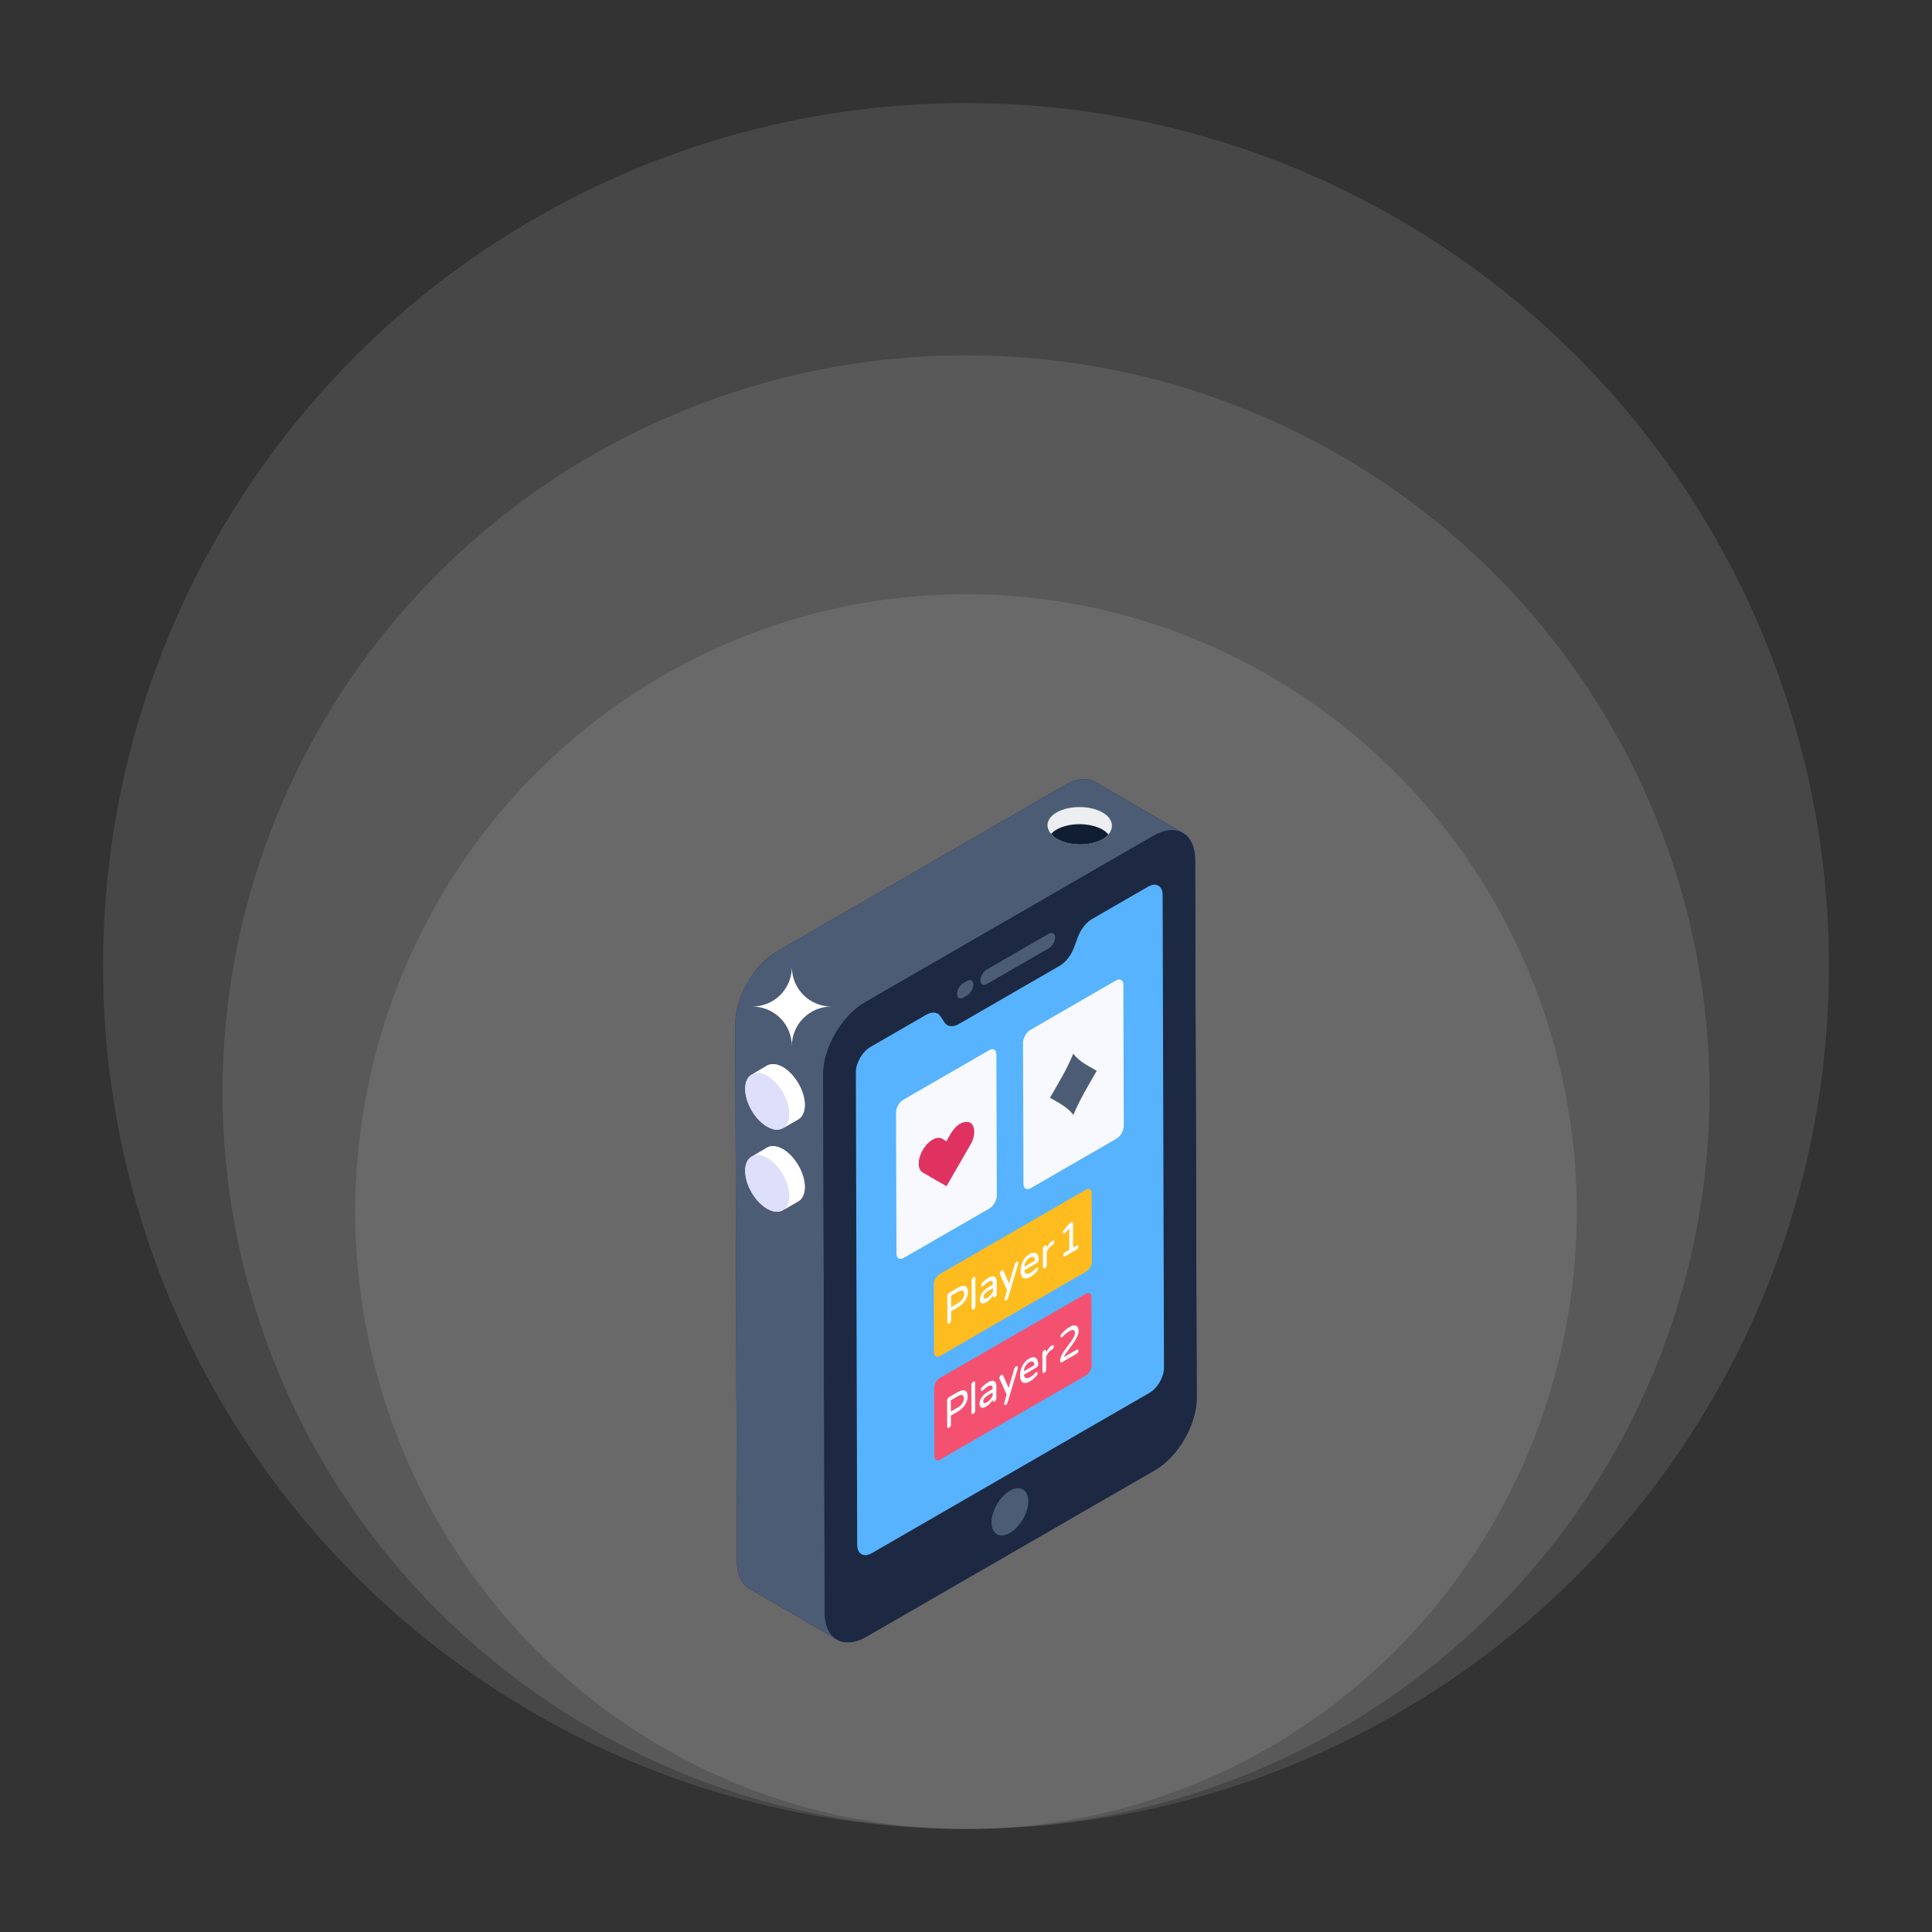 <svg xmlns="http://www.w3.org/2000/svg" width="150" height="150" viewBox="0 0 150 150" fill="none"><rect x="0" y="0" width="150" height="150" fill="#333333" stroke="none"/><ellipse cx="75.002" cy="94.067" rx="47.416" ry="47.931" fill="white" fill-opacity="0.1"></ellipse><ellipse cx="75.001" cy="84.794" rx="57.723" ry="57.208" fill="white" fill-opacity="0.1"></ellipse><ellipse cx="75" cy="75" rx="67" ry="67" fill="white" fill-opacity="0.1"></ellipse><path d="M92.913 108.539C92.913 110.592 91.461 113.105 89.674 114.138L67.278 127.067C66.371 127.584 65.561 127.64 64.975 127.291L58.147 123.325C57.575 122.99 57.212 122.264 57.212 121.245L57.086 79.47C57.086 77.418 58.538 74.89 60.311 73.871L82.721 60.928C83.614 60.411 84.424 60.37 85.024 60.705L91.838 64.67C91.81 64.656 91.782 64.642 91.74 64.628C92.382 64.935 92.787 65.675 92.787 66.764L92.913 108.539Z" fill="#1D2943"></path><path d="M91.838 64.674C91.252 64.335 90.435 64.383 89.536 64.901L67.143 77.828C65.352 78.865 63.907 81.374 63.913 83.429L64.031 125.213C64.031 126.229 64.398 126.95 64.979 127.288L58.153 123.325C57.572 122.986 57.212 122.267 57.206 121.245L57.086 79.466C57.079 77.41 58.532 74.894 60.315 73.864L82.716 60.931C83.609 60.413 84.424 60.364 85.019 60.71L91.838 64.674Z" fill="#4C5C75"></path><path d="M89.537 64.9C91.326 63.867 92.783 64.703 92.79 66.757L92.908 108.539C92.913 110.594 91.465 113.102 89.677 114.135L67.281 127.064C65.494 128.098 64.036 127.267 64.031 125.212L63.912 83.431C63.907 81.376 65.354 78.862 67.143 77.829L89.537 64.9Z" fill="#1D2943"></path><path d="M89.136 68.842C89.759 68.483 90.265 68.776 90.267 69.491L90.371 106.188C90.372 106.904 89.871 107.778 89.248 108.137L67.683 120.589C67.061 120.948 66.555 120.654 66.552 119.939L66.449 83.247C66.448 82.532 66.953 81.649 67.576 81.29L71.904 78.791C72.372 78.522 72.801 78.568 73.027 78.915L73.33 79.382C73.552 79.725 73.986 79.77 74.452 79.501L82.264 74.991C82.732 74.72 83.163 74.177 83.383 73.576L83.681 72.764C83.905 72.158 84.334 71.616 84.805 71.342L89.136 68.842Z" fill="#57B3FE"></path><path d="M81.425 72.496C81.695 72.341 81.917 72.468 81.917 72.775C81.908 72.945 81.86 73.11 81.775 73.258C81.69 73.405 81.571 73.53 81.428 73.623L76.611 76.403C76.343 76.559 76.121 76.437 76.12 76.123C76.12 75.813 76.339 75.432 76.609 75.276L81.425 72.496ZM75.073 76.164C75.35 76.003 75.563 76.134 75.564 76.443C75.564 76.758 75.355 77.13 75.075 77.29L74.796 77.451C74.528 77.605 74.308 77.485 74.305 77.17C74.305 76.861 74.524 76.479 74.793 76.324L75.073 76.164ZM78.405 115.743C79.19 115.289 79.832 115.65 79.835 116.552C79.838 117.461 79.2 118.562 78.414 119.015C77.628 119.469 76.985 119.109 76.983 118.2C76.98 117.297 77.618 116.196 78.404 115.743H78.405Z" fill="#4C5C75"></path><path d="M57.853 84.524C57.853 83.924 58.091 83.533 58.454 83.379L59.571 82.723C59.878 82.555 60.297 82.583 60.786 82.848C61.721 83.393 62.489 84.719 62.489 85.794C62.475 86.339 62.294 86.716 61.986 86.897L60.786 87.596C60.8 87.582 60.813 87.582 60.828 87.554C60.506 87.777 60.06 87.763 59.557 87.47C58.608 86.925 57.853 85.613 57.853 84.524ZM62.489 92.175C62.475 92.706 62.294 93.083 61.986 93.264L60.869 93.907C60.841 93.921 60.828 93.934 60.8 93.948C60.492 94.144 60.046 94.13 59.557 93.851C58.608 93.292 57.853 91.98 57.853 90.891C57.853 90.29 58.091 89.899 58.454 89.746L59.571 89.09C59.878 88.922 60.297 88.95 60.786 89.215C61.721 89.76 62.489 91.086 62.489 92.175Z" fill="#DEDFFA"></path><path d="M62.487 85.802C62.479 86.339 62.29 86.719 61.986 86.902L60.779 87.596C61.084 87.421 61.272 87.041 61.272 86.496C61.281 85.426 60.521 84.091 59.573 83.544C59.149 83.302 58.754 83.256 58.459 83.378L59.566 82.728C59.878 82.554 60.302 82.578 60.781 82.85C61.728 83.396 62.487 84.724 62.487 85.802Z" fill="white"></path><path d="M59.572 83.547C60.519 84.094 61.28 85.422 61.275 86.5C61.273 87.587 60.508 88.023 59.561 87.477C58.614 86.93 57.853 85.613 57.857 84.524C57.859 83.449 58.625 83.001 59.572 83.547Z" fill="#DEDFFA"></path><path d="M62.487 92.169C62.479 92.708 62.29 93.086 61.986 93.269L60.779 93.963C61.084 93.788 61.272 93.41 61.272 92.863C61.281 91.793 60.521 90.458 59.573 89.912C59.149 89.669 58.754 89.623 58.459 89.745L59.566 89.096C59.878 88.921 60.302 88.945 60.781 89.217C61.728 89.764 62.487 91.091 62.487 92.169Z" fill="white"></path><path d="M59.572 89.913C60.519 90.461 61.28 91.79 61.275 92.867C61.273 93.956 60.508 94.391 59.561 93.844C58.614 93.298 57.853 91.98 57.857 90.892C57.859 89.814 58.625 89.366 59.572 89.913Z" fill="#DEDFFA"></path><path d="M86.053 64.787C85.933 64.938 85.784 65.062 85.614 65.153C84.635 65.707 83.042 65.693 82.078 65.139C81.895 65.042 81.736 64.907 81.611 64.744C81.128 64.202 81.259 63.53 82.034 63.078C82.998 62.522 84.62 62.522 85.6 63.078C86.389 63.53 86.536 64.231 86.053 64.787Z" fill="#EDEEF2"></path><path d="M86.053 64.787C85.933 64.938 85.784 65.062 85.614 65.153C84.636 65.707 83.043 65.693 82.078 65.139C81.895 65.042 81.736 64.907 81.611 64.743C81.713 64.626 81.859 64.509 82.034 64.407C82.998 63.851 84.62 63.851 85.6 64.407C85.804 64.524 85.949 64.656 86.053 64.787Z" fill="#111D33"></path><path d="M64.55 78.148C62.852 78.148 61.478 79.522 61.478 81.22C61.478 80.373 61.135 79.602 60.582 79.046C60.005 78.471 59.223 78.148 58.408 78.148C59.256 78.148 60.025 77.804 60.582 77.251C61.135 76.695 61.48 75.924 61.48 75.078C61.48 75.926 61.825 76.695 62.378 77.251C62.933 77.804 63.704 78.148 64.55 78.148Z" fill="white"></path><path d="M87.249 87.421C87.249 87.775 86.993 88.226 86.687 88.402L80.022 92.25C79.717 92.426 79.46 92.282 79.46 91.928L79.428 80.951C79.428 80.597 79.685 80.147 79.99 79.969L86.638 76.123C86.959 75.945 87.217 76.09 87.217 76.444L87.249 87.421Z" fill="#F8F9FE"></path><path d="M83.326 81.812C83.811 82.444 84.502 82.755 85.151 83.136C84.506 84.267 83.83 85.366 83.338 86.56C82.853 85.93 82.173 85.613 81.523 85.231C82.168 84.101 82.846 83.001 83.326 81.812Z" fill="#4C5C75"></path><path d="M77.392 92.837C77.382 93.033 77.325 93.224 77.227 93.394C77.13 93.565 76.993 93.71 76.829 93.818L70.165 97.665C69.859 97.842 69.602 97.698 69.602 97.344L69.57 86.351C69.57 85.997 69.827 85.562 70.133 85.385L76.797 81.538C77.118 81.346 77.36 81.506 77.36 81.86L77.392 92.837Z" fill="#F8F9FE"></path><path d="M74.531 87.254C74.656 87.18 74.793 87.133 74.936 87.114C75.369 87.052 75.606 87.294 75.638 87.808C75.65 88.132 75.569 88.486 75.363 88.841C74.749 89.918 74.135 90.97 73.52 92.034L73.478 92.094C73.262 91.97 73.055 91.841 72.839 91.73C72.448 91.494 72.046 91.277 71.654 91.041C71.221 90.796 71.218 90.028 71.64 89.289C71.849 88.926 72.123 88.645 72.398 88.486C72.673 88.327 72.948 88.291 73.159 88.411C73.262 88.47 73.365 88.539 73.48 88.616C73.592 88.41 73.684 88.225 73.787 88.061C74.008 87.686 74.262 87.411 74.531 87.254Z" fill="#DF3260"></path><path d="M84.305 92.372C84.555 92.228 84.759 92.344 84.759 92.631L84.778 97.945C84.77 98.101 84.725 98.254 84.646 98.39C84.567 98.526 84.458 98.641 84.326 98.727L72.975 105.282C72.723 105.426 72.519 105.31 72.519 105.022L72.5 99.71C72.5 99.422 72.703 99.071 72.952 98.928L84.305 92.372Z" fill="#FEBC1F"></path><path d="M75.073 99.966C75.02 99.882 74.934 99.836 74.815 99.832C74.697 99.829 74.543 99.879 74.357 99.988L73.693 100.371C73.653 100.396 73.617 100.431 73.591 100.48C73.564 100.529 73.549 100.577 73.549 100.624L73.556 102.673C73.556 102.719 73.57 102.75 73.598 102.767C73.626 102.783 73.659 102.779 73.7 102.757C73.743 102.73 73.778 102.693 73.803 102.648C73.831 102.606 73.846 102.556 73.848 102.506L73.845 101.802L74.361 101.503C74.547 101.397 74.702 101.271 74.819 101.13C74.938 100.991 75.023 100.846 75.076 100.702C75.124 100.569 75.15 100.429 75.152 100.288C75.156 100.176 75.129 100.064 75.073 99.966ZM74.335 101.202L73.845 101.486L73.842 100.604L74.332 100.321C74.528 100.207 74.664 100.171 74.743 100.209C74.821 100.249 74.861 100.332 74.861 100.457C74.861 100.583 74.822 100.71 74.744 100.839C74.641 100.992 74.5 101.117 74.335 101.202ZM75.735 101.414C75.735 101.46 75.721 101.509 75.693 101.558C75.668 101.602 75.632 101.639 75.589 101.665C75.548 101.689 75.515 101.693 75.487 101.675C75.459 101.661 75.445 101.629 75.445 101.583L75.439 99.407C75.439 99.361 75.452 99.315 75.481 99.265C75.504 99.22 75.539 99.183 75.582 99.156C75.624 99.132 75.66 99.127 75.686 99.144C75.714 99.159 75.728 99.192 75.728 99.24L75.735 101.414ZM77.386 99.512C77.389 99.41 77.365 99.309 77.316 99.22C77.294 99.184 77.264 99.153 77.228 99.131C77.191 99.109 77.15 99.096 77.108 99.093C76.984 99.091 76.864 99.127 76.761 99.197C76.59 99.294 76.418 99.435 76.253 99.613C76.202 99.662 76.172 99.73 76.169 99.801C76.169 99.842 76.183 99.868 76.204 99.882C76.23 99.896 76.257 99.893 76.291 99.872C76.306 99.864 76.32 99.854 76.333 99.842C76.394 99.783 76.458 99.727 76.523 99.673C76.583 99.623 76.648 99.579 76.717 99.541C76.845 99.466 76.943 99.441 77.004 99.467C77.063 99.495 77.095 99.582 77.095 99.723V99.737L76.755 99.932C76.555 100.041 76.382 100.192 76.248 100.375C76.139 100.522 76.078 100.7 76.075 100.883C76.075 100.987 76.097 101.066 76.14 101.121C76.162 101.146 76.189 101.167 76.221 101.18C76.251 101.194 76.285 101.2 76.319 101.199C76.405 101.193 76.489 101.165 76.562 101.119C76.775 100.996 76.956 100.812 77.098 100.576V100.629C77.098 100.675 77.112 100.706 77.14 100.721C77.168 100.738 77.201 100.735 77.242 100.71C77.285 100.684 77.32 100.648 77.345 100.604C77.373 100.555 77.387 100.506 77.387 100.462L77.386 99.512ZM77.097 100.272C77.044 100.369 76.978 100.466 76.903 100.555C76.835 100.638 76.753 100.709 76.661 100.765C76.553 100.827 76.477 100.848 76.432 100.829C76.386 100.806 76.365 100.759 76.362 100.684C76.362 100.516 76.507 100.35 76.792 100.185L77.097 100.009V100.272ZM79.062 98.053C79.063 98.076 79.06 98.099 79.054 98.121L78.264 100.78C78.235 100.871 78.19 100.935 78.13 100.97C78.092 100.992 78.06 100.994 78.032 100.978C78.004 100.961 77.992 100.931 77.992 100.886C77.992 100.866 77.994 100.844 78.001 100.823L78.187 100.16L77.637 98.945C77.629 98.927 77.625 98.907 77.624 98.887C77.626 98.837 77.639 98.787 77.665 98.744C77.688 98.699 77.724 98.661 77.767 98.634C77.791 98.618 77.822 98.612 77.851 98.617C77.873 98.623 77.891 98.637 77.902 98.659L78.344 99.653L78.785 98.155C78.804 98.078 78.852 98.012 78.919 97.969C78.959 97.947 78.994 97.941 79.022 97.961C79.05 97.976 79.064 98.008 79.064 98.055L79.062 98.053ZM80.611 97.951C80.636 97.909 80.65 97.861 80.65 97.811C80.65 97.658 80.624 97.531 80.566 97.432C80.542 97.386 80.508 97.346 80.465 97.316C80.423 97.286 80.374 97.266 80.323 97.259C80.216 97.242 80.089 97.275 79.941 97.359C79.786 97.448 79.653 97.569 79.548 97.714C79.343 97.991 79.234 98.328 79.236 98.673C79.236 98.956 79.305 99.141 79.442 99.22C79.575 99.3 79.766 99.269 80.005 99.132C80.206 99.02 80.382 98.867 80.522 98.684C80.575 98.614 80.604 98.554 80.604 98.5C80.604 98.458 80.59 98.43 80.564 98.418C80.538 98.403 80.508 98.409 80.474 98.429C80.452 98.442 80.432 98.459 80.415 98.479C80.36 98.544 80.298 98.605 80.24 98.655C80.174 98.712 80.104 98.762 80.029 98.806C79.879 98.892 79.761 98.917 79.678 98.88C79.597 98.843 79.548 98.758 79.532 98.624L80.505 98.061C80.549 98.035 80.586 97.996 80.611 97.951ZM79.944 97.647C80.001 97.612 80.066 97.592 80.133 97.59C80.163 97.588 80.192 97.593 80.219 97.604C80.246 97.615 80.27 97.632 80.29 97.654C80.332 97.7 80.354 97.771 80.362 97.866L79.53 98.348C79.541 98.148 79.62 97.957 79.754 97.809C79.808 97.745 79.872 97.69 79.944 97.647ZM81.865 96.417C81.862 96.466 81.847 96.513 81.821 96.556C81.796 96.598 81.76 96.633 81.718 96.658L81.704 96.668C81.608 96.725 81.522 96.8 81.453 96.889C81.377 96.986 81.314 97.092 81.266 97.206L81.269 98.219C81.269 98.267 81.255 98.316 81.227 98.362C81.203 98.407 81.166 98.445 81.122 98.471C81.082 98.493 81.048 98.499 81.019 98.482C80.992 98.466 80.977 98.434 80.977 98.388L80.974 96.95C80.974 96.905 80.988 96.855 81.016 96.808C81.039 96.763 81.074 96.725 81.116 96.699C81.158 96.675 81.192 96.671 81.22 96.689C81.25 96.704 81.264 96.738 81.264 96.782V96.884C81.397 96.619 81.546 96.435 81.708 96.34L81.722 96.332C81.764 96.309 81.798 96.306 81.824 96.322C81.852 96.338 81.862 96.371 81.865 96.417ZM83.73 96.782C83.73 96.827 83.716 96.872 83.691 96.916C83.667 96.957 83.633 96.992 83.593 97.017L82.691 97.538C82.654 97.559 82.621 97.563 82.594 97.548C82.57 97.534 82.556 97.504 82.556 97.46C82.556 97.415 82.57 97.37 82.595 97.326C82.617 97.284 82.65 97.248 82.69 97.224L83.025 97.03L83.021 95.368L82.742 95.689C82.721 95.713 82.696 95.734 82.669 95.751C82.629 95.776 82.595 95.779 82.571 95.765C82.545 95.751 82.531 95.719 82.531 95.672C82.531 95.604 82.559 95.537 82.615 95.474L83.01 95.009C83.033 94.979 83.063 94.953 83.096 94.934L83.158 94.898C83.2 94.874 83.236 94.87 83.265 94.885C83.296 94.902 83.31 94.937 83.31 94.983L83.315 96.864L83.592 96.703C83.63 96.681 83.662 96.678 83.69 96.693C83.718 96.707 83.73 96.738 83.73 96.782Z" fill="white"></path><path d="M84.285 100.457C84.535 100.313 84.738 100.429 84.739 100.716L84.757 106.01C84.749 106.166 84.704 106.318 84.626 106.453C84.548 106.589 84.439 106.704 84.308 106.789L72.995 113.321C72.745 113.465 72.543 113.349 72.542 113.062L72.523 107.768C72.523 107.482 72.725 107.131 72.973 106.987L84.285 100.457Z" fill="#F45170"></path><path d="M75.052 108.073C75.001 107.989 74.914 107.944 74.797 107.939C74.678 107.936 74.526 107.988 74.34 108.095L73.677 108.476C73.634 108.503 73.599 108.541 73.575 108.585C73.549 108.628 73.535 108.677 73.533 108.728L73.54 110.772C73.54 110.816 73.554 110.849 73.582 110.865C73.61 110.879 73.645 110.876 73.684 110.854C73.727 110.828 73.762 110.791 73.786 110.747C73.814 110.704 73.829 110.655 73.831 110.604L73.828 109.905L74.344 109.606C74.517 109.51 74.671 109.384 74.8 109.233C75.009 109.004 75.126 108.706 75.13 108.395C75.13 108.264 75.103 108.157 75.052 108.073ZM74.318 109.304L73.828 109.588L73.825 108.71L74.314 108.426C74.508 108.314 74.646 108.277 74.723 108.317C74.801 108.355 74.84 108.437 74.84 108.562C74.84 108.687 74.802 108.814 74.724 108.944C74.621 109.096 74.481 109.22 74.318 109.304ZM75.711 109.517C75.711 109.567 75.696 109.617 75.669 109.66C75.644 109.704 75.609 109.74 75.566 109.766C75.526 109.789 75.492 109.794 75.466 109.778C75.438 109.764 75.424 109.73 75.424 109.684L75.417 107.517C75.418 107.467 75.432 107.419 75.459 107.376C75.481 107.331 75.516 107.293 75.559 107.267C75.601 107.242 75.637 107.239 75.665 107.253C75.693 107.27 75.707 107.302 75.707 107.351L75.711 109.517ZM77.356 107.622C77.361 107.521 77.337 107.42 77.288 107.331C77.266 107.295 77.236 107.263 77.2 107.241C77.163 107.219 77.122 107.206 77.08 107.203C76.957 107.203 76.837 107.239 76.735 107.308C76.564 107.405 76.393 107.545 76.228 107.721C76.202 107.745 76.182 107.775 76.168 107.807C76.154 107.839 76.146 107.874 76.145 107.909C76.145 107.949 76.158 107.977 76.182 107.989C76.204 108.003 76.232 108 76.266 107.982C76.281 107.973 76.295 107.963 76.308 107.95C76.42 107.832 76.549 107.731 76.69 107.65C76.82 107.574 76.915 107.552 76.976 107.577C77.038 107.605 77.067 107.69 77.067 107.831V107.845L76.728 108.041C76.509 108.166 76.337 108.316 76.222 108.481C76.114 108.628 76.054 108.805 76.049 108.987C76.049 109.091 76.073 109.169 76.115 109.223C76.137 109.25 76.165 109.27 76.196 109.284C76.228 109.297 76.262 109.303 76.296 109.302C76.382 109.295 76.464 109.268 76.537 109.223C76.758 109.092 76.942 108.905 77.07 108.682V108.733C77.07 108.779 77.084 108.81 77.112 108.827C77.14 108.844 77.173 108.839 77.214 108.814C77.257 108.788 77.292 108.752 77.317 108.708C77.345 108.661 77.359 108.612 77.359 108.566L77.356 107.622ZM77.068 108.377C77.015 108.475 76.951 108.573 76.876 108.662C76.808 108.744 76.726 108.815 76.634 108.87C76.528 108.932 76.451 108.952 76.405 108.933C76.361 108.911 76.34 108.863 76.34 108.788C76.338 108.622 76.481 108.455 76.764 108.292L77.068 108.116V108.377ZM79.029 106.167C79.028 106.191 79.025 106.214 79.019 106.237L78.231 108.884C78.204 108.976 78.157 109.038 78.099 109.073C78.06 109.096 78.028 109.099 78.001 109.081C77.975 109.067 77.962 109.035 77.961 108.99C77.961 108.971 77.963 108.948 77.97 108.929L78.155 108.267L77.607 107.056C77.599 107.038 77.594 107.017 77.593 106.996C77.593 106.95 77.607 106.901 77.635 106.854C77.659 106.81 77.695 106.773 77.737 106.746C77.768 106.727 77.794 106.721 77.818 106.727C77.843 106.734 77.86 106.748 77.871 106.77L78.311 107.761L78.751 106.269C78.77 106.192 78.818 106.126 78.885 106.083C78.924 106.059 78.96 106.055 78.987 106.073C79.015 106.09 79.029 106.122 79.029 106.167ZM80.57 106.066C80.596 106.024 80.609 105.976 80.609 105.927C80.615 105.796 80.586 105.665 80.525 105.548C80.502 105.503 80.467 105.463 80.425 105.434C80.383 105.404 80.335 105.384 80.284 105.377C80.176 105.36 80.049 105.393 79.904 105.477C79.75 105.566 79.616 105.686 79.512 105.831C79.306 106.106 79.197 106.442 79.199 106.786C79.201 107.068 79.269 107.25 79.406 107.33C79.54 107.41 79.728 107.38 79.967 107.242C80.083 107.175 80.181 107.107 80.255 107.04C80.329 106.971 80.405 106.889 80.481 106.795C80.537 106.728 80.563 106.668 80.563 106.614C80.563 106.571 80.549 106.544 80.524 106.531C80.499 106.519 80.468 106.523 80.433 106.543C80.412 106.556 80.393 106.572 80.376 106.591C80.267 106.721 80.137 106.831 79.991 106.917C79.841 107.003 79.723 107.027 79.642 106.989C79.561 106.956 79.512 106.869 79.495 106.737L80.466 106.175C80.51 106.149 80.545 106.112 80.57 106.066ZM79.904 105.763C79.962 105.729 80.027 105.709 80.094 105.705C80.124 105.704 80.153 105.709 80.18 105.721C80.208 105.732 80.232 105.75 80.252 105.772C80.292 105.815 80.316 105.886 80.323 105.981L79.494 106.46C79.506 106.261 79.585 106.072 79.717 105.923C79.771 105.86 79.834 105.806 79.904 105.763ZM81.82 104.536C81.82 104.582 81.806 104.63 81.778 104.674C81.753 104.717 81.717 104.753 81.675 104.779L81.661 104.788C81.564 104.844 81.48 104.918 81.412 105.007C81.336 105.104 81.272 105.21 81.222 105.322L81.225 106.335C81.225 106.381 81.211 106.428 81.183 106.477C81.159 106.521 81.123 106.558 81.08 106.583C81.039 106.605 81.006 106.611 80.978 106.594C80.95 106.579 80.936 106.547 80.936 106.501L80.932 105.07C80.932 105.023 80.946 104.975 80.974 104.926C80.997 104.882 81.033 104.845 81.076 104.82C81.115 104.795 81.151 104.792 81.177 104.808C81.207 104.825 81.221 104.856 81.221 104.902L81.222 105.003C81.353 104.737 81.501 104.556 81.663 104.462L81.677 104.454C81.719 104.429 81.753 104.426 81.779 104.443C81.807 104.459 81.82 104.492 81.82 104.536ZM83.691 104.782C83.719 104.796 83.733 104.828 83.733 104.87C83.731 104.918 83.717 104.965 83.691 105.005C83.667 105.046 83.634 105.08 83.593 105.104L82.472 105.752C82.426 105.78 82.384 105.786 82.355 105.769C82.321 105.752 82.306 105.716 82.306 105.66C82.308 105.528 82.338 105.398 82.395 105.279C82.455 105.146 82.528 105.015 82.613 104.892C82.697 104.768 82.808 104.616 82.945 104.433C83.062 104.279 83.157 104.151 83.224 104.05C83.294 103.953 83.352 103.855 83.397 103.757C83.438 103.677 83.46 103.59 83.463 103.5C83.463 103.377 83.427 103.302 83.357 103.27C83.287 103.238 83.173 103.27 83.015 103.358C82.845 103.457 82.68 103.594 82.525 103.763C82.507 103.783 82.487 103.8 82.465 103.814C82.43 103.835 82.401 103.838 82.377 103.826C82.353 103.812 82.342 103.782 82.342 103.742C82.343 103.676 82.368 103.613 82.412 103.564C82.61 103.335 82.828 103.151 83.061 103.016C83.165 102.951 83.284 102.912 83.406 102.904C83.452 102.901 83.498 102.908 83.541 102.926C83.584 102.943 83.622 102.97 83.653 103.005C83.712 103.074 83.744 103.179 83.745 103.316C83.741 103.466 83.706 103.613 83.642 103.749C83.576 103.902 83.495 104.048 83.402 104.187C83.31 104.324 83.187 104.494 83.039 104.691C82.903 104.873 82.801 105.017 82.733 105.118C82.68 105.195 82.637 105.277 82.603 105.364L83.593 104.792C83.631 104.769 83.663 104.767 83.691 104.782Z" fill="white"></path></svg>
